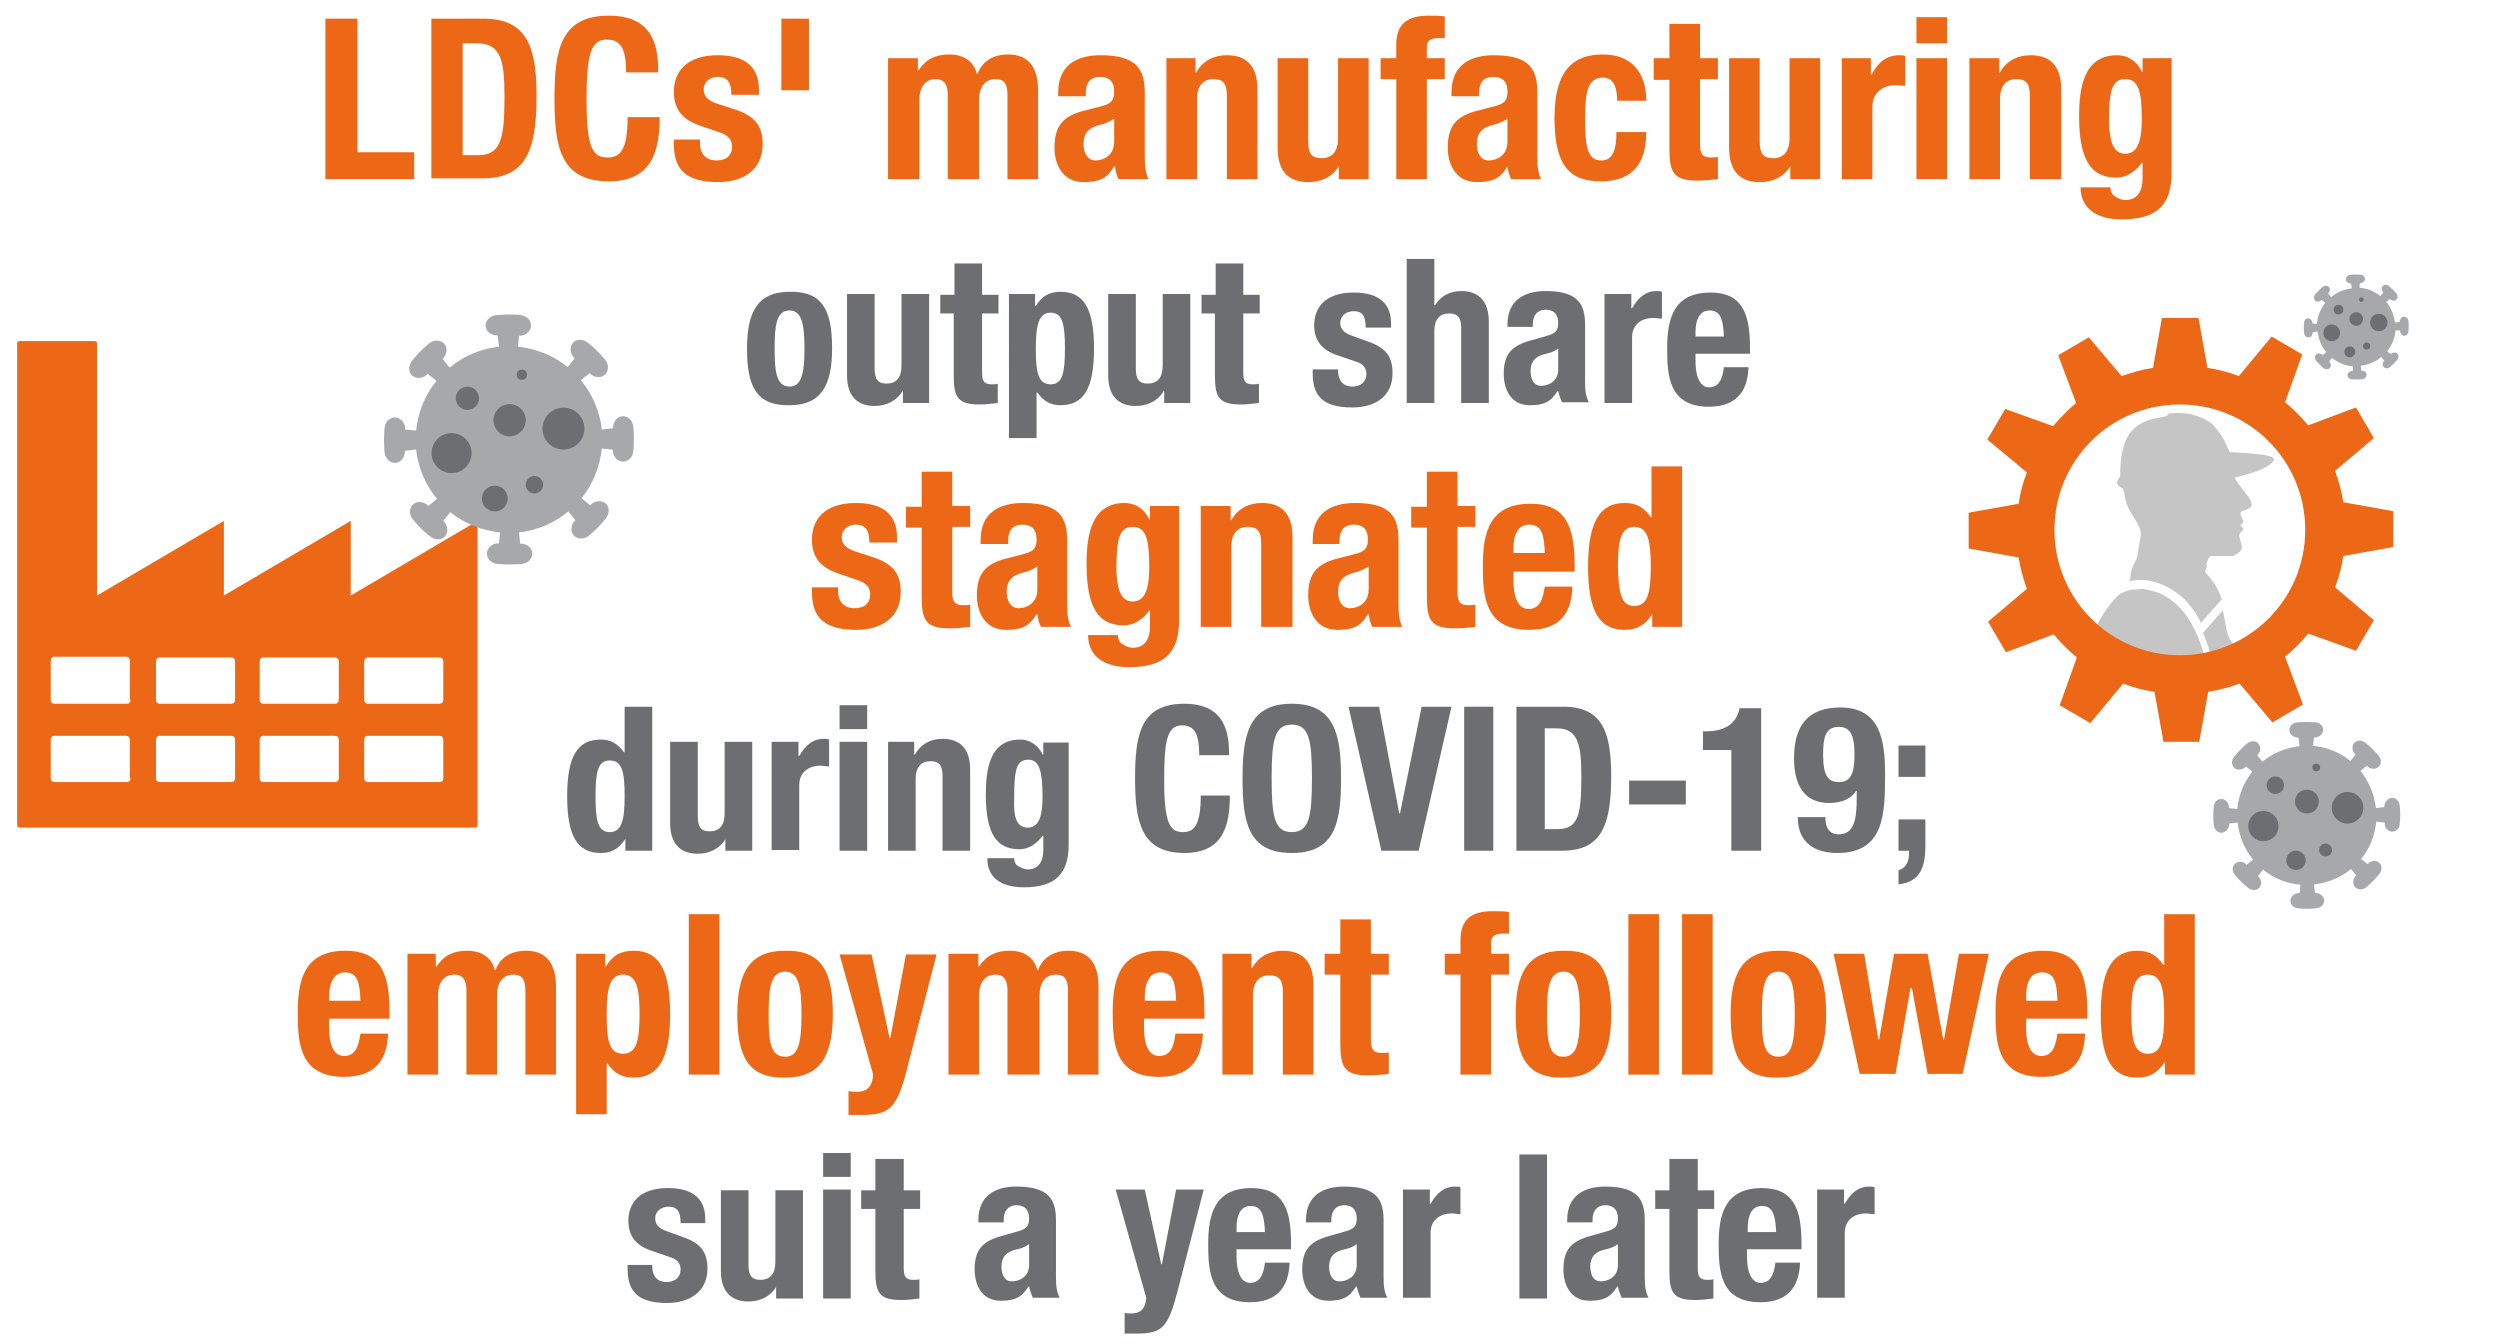 <?xml version="1.0" encoding="UTF-8"?> <svg xmlns="http://www.w3.org/2000/svg" xmlns:xlink="http://www.w3.org/1999/xlink" version="1.1" id="Layer_1" x="0px" y="0px" viewBox="0 0 335 180" style="enable-background:new 0 0 335 180;" xml:space="preserve"> <style type="text/css"> .st0{fill:none;} .st1{fill:#EC6817;} .st2{fill:#6D6E71;} .st3{fill:#C5C5C6;} .st4{fill-rule:evenodd;clip-rule:evenodd;fill:#A7A8AA;} </style> <g> <rect x="-0.7" y="2.5" class="st0" width="335.9" height="176.7"></rect> <path class="st1" d="M43.6,24V2.5h4.3v17.9h7.6V24H43.6z"></path> <path class="st1" d="M57.7,2.5h7.1c6,0,7.1,4.1,7.1,10.4c0,7.6-1.6,11-7.3,11h-6.8V2.5z M62,20.8H64c3,0,3.6-1.9,3.6-7.7 c0-4.9-0.4-7.3-3.7-7.3H62V20.8z"></path> <path class="st1" d="M83.9,9.8c0-3.1-0.6-4.5-2.6-4.5c-2.2,0-2.7,2.2-2.7,8.2c0,6.5,0.9,7.6,2.8,7.6c1.6,0,2.7-0.8,2.7-5.4h4.3 c0,4.6-1.1,8.6-6.8,8.6c-6.5,0-7.3-4.6-7.3-11.1s0.8-11.1,7.3-11.1c6.2,0,6.6,4.5,6.6,7.6H83.9z"></path> <path class="st1" d="M93.8,18.7v0.5c0,1.4,0.8,2.3,2.2,2.3c1.3,0,2.1-0.6,2.1-1.9c0-1-0.7-1.5-1.5-1.8l-2.9-1 c-2.3-0.8-3.4-2.2-3.4-4.5c0-2.7,1.7-4.9,5.9-4.9c3.8,0,5.5,1.7,5.5,4.6v0.7h-3.7c0-1.6-0.5-2.4-1.8-2.4c-1,0-1.9,0.6-1.9,1.7 c0,0.8,0.4,1.4,1.8,1.9l2.5,0.8c2.6,0.9,3.6,2.2,3.6,4.6c0,3.4-2.5,5.1-6,5.1c-4.6,0-5.9-2-5.9-5.1v-0.6H93.8z"></path> <path class="st1" d="M104.7,2.5h3.7v9.6h-3.7V2.5z"></path> <path class="st1" d="M119,7.8h4v1.6h0.1c1-1.5,2.3-2.1,4.1-2.1c1.9,0,3.3,0.9,3.7,2.6h0.1c0.6-1.7,2.1-2.6,4.1-2.6 c2.7,0,4,1.7,4,4.8V24h-4.1V12.7c0-1.4-0.4-2.1-1.6-2.1c-1.3,0-2.2,0.9-2.2,2.8V24H127V12.7c0-1.4-0.5-2.1-1.6-2.1 c-1.3,0-2.2,0.9-2.2,2.8V24H119V7.8z"></path> <path class="st1" d="M141.8,12.8v-0.4c0-3.7,2.5-5,5.7-5c4.9,0,5.9,2,5.9,5v8.5c0,1.5,0.1,2.2,0.5,3.1h-4c-0.3-0.5-0.4-1.1-0.5-1.7 h-0.1c-1,1.7-2.1,2.1-4.1,2.1c-2.9,0-3.9-2.5-3.9-4.6c0-3,1.2-4.3,4.1-5l2.3-0.6c1.2-0.3,1.6-0.8,1.6-1.9c0-1.2-0.5-2-1.9-2 c-1.3,0-1.9,0.8-1.9,2.1v0.5H141.8z M149.3,15.9c-0.6,0.4-1.3,0.7-1.8,0.8c-1.7,0.4-2.3,1.2-2.3,2.6c0,1.2,0.5,2.2,1.6,2.2 s2.5-0.7,2.5-2.5V15.9z"></path> <path class="st1" d="M156.2,7.8h4v1.9h0.1c0.9-1.6,2.4-2.3,4.1-2.3c2.6,0,4.1,1.4,4.1,4.6v12h-4.1V12.8c0-1.6-0.5-2.2-1.8-2.2 c-1.4,0-2.2,0.9-2.2,2.7V24h-4.1V7.8z"></path> <path class="st1" d="M179.5,22.1L179.5,22.1c-0.9,1.6-2.4,2.3-4.2,2.3c-2.6,0-4.1-1.4-4.1-4.6v-12h4.1V19c0,1.6,0.5,2.2,1.8,2.2 c1.4,0,2.2-0.9,2.2-2.7V7.8h4.1V24h-4V22.1z"></path> <path class="st1" d="M187.1,10.6H185V7.8h2.1V6c0-2.9,1.6-3.9,4.3-3.9c0.8,0,1.5,0,2.2,0.1v2.9c-0.3,0-0.5,0-0.8,0 c-1.2,0-1.6,0.4-1.6,1.3v1.4h2.4v2.8h-2.4V24h-4.1V10.6z"></path> <path class="st1" d="M194.5,12.8v-0.4c0-3.7,2.5-5,5.7-5c4.9,0,5.8,2,5.8,5v8.5c0,1.5,0.1,2.2,0.5,3.1h-4c-0.3-0.5-0.4-1.1-0.5-1.7 H202c-1,1.7-2.1,2.1-4.1,2.1c-2.9,0-3.9-2.5-3.9-4.6c0-3,1.2-4.3,4.1-5l2.3-0.6c1.2-0.3,1.6-0.8,1.6-1.9c0-1.2-0.5-2-1.9-2 c-1.3,0-1.9,0.8-1.9,2.1v0.5H194.5z M202,15.9c-0.6,0.4-1.3,0.7-1.8,0.8c-1.7,0.4-2.3,1.2-2.3,2.6c0,1.2,0.5,2.2,1.6,2.2 c1.1,0,2.5-0.7,2.5-2.5V15.9z"></path> <path class="st1" d="M216.7,13.6c0-1.6-0.3-3.2-1.9-3.2c-2,0-2.4,1.8-2.4,5.5c0,4,0.4,5.6,2.2,5.6c1.4,0,2-1.2,2-3.8h4 c0,4.2-1.8,6.6-6.1,6.6c-4.1,0-6.2-2-6.2-8.5c0-6.6,2.7-8.5,6.5-8.5c3.8,0,5.8,2.4,5.8,6.2H216.7z"></path> <path class="st1" d="M223.7,3.2h4.1v4.6h2.4v2.8h-2.4v8.7c0,1.3,0.3,1.8,1.5,1.8c0.3,0,0.7,0,0.9-0.1V24c-0.9,0.1-1.7,0.2-2.7,0.2 c-3.2,0-3.8-1-3.8-4.3v-9.2h-2.1V7.8h2.1V3.2z"></path> <path class="st1" d="M240,22.1L240,22.1c-0.9,1.6-2.4,2.3-4.2,2.3c-2.6,0-4.1-1.4-4.1-4.6v-12h4.1V19c0,1.6,0.5,2.2,1.8,2.2 c1.4,0,2.2-0.9,2.2-2.7V7.8h4.1V24h-4V22.1z"></path> <path class="st1" d="M246.7,7.8h4V10h0.1c0.8-1.6,2-2.6,3.7-2.6c0.2,0,0.5,0,0.8,0.1v4c-0.4,0-0.9-0.1-1.3-0.1 c-1.4,0-3.1,0.8-3.1,2.9V24h-4.1V7.8z"></path> <path class="st1" d="M256.8,2.3h4.1v3.5h-4.1V2.3z M256.8,7.8h4.1V24h-4.1V7.8z"></path> <path class="st1" d="M263.9,7.8h4v1.9h0.1c0.9-1.6,2.4-2.3,4.1-2.3c2.6,0,4.1,1.4,4.1,4.6v12H272V12.8c0-1.6-0.5-2.2-1.8-2.2 c-1.4,0-2.2,0.9-2.2,2.7V24h-4.1V7.8z"></path> <path class="st1" d="M291,7.8v15.3c0,4.3-1.9,6.3-6.7,6.3c-3.5,0-5.5-1.6-5.5-4.3h4c0,0.5,0.2,1,0.6,1.2c0.4,0.3,0.9,0.5,1.4,0.5 c1.7,0,2.3-1.3,2.3-2.9v-2.1h-0.1c-0.8,1.2-2.1,2-3.4,2c-3.3,0-5-2.2-5-8.2c0-3.8,0.6-8.2,5.1-8.2c1.1,0,2.5,0.5,3.3,2.2h0.1V7.8 H291z M284.8,20.6c1.7,0,2.2-1.9,2.2-4.6c0-3.9-0.5-5.4-2.2-5.4c-1.8,0-2.2,1.5-2.2,5.8C282.7,18.6,283,20.6,284.8,20.6z"></path> <path class="st2" d="M105.8,39.1c4.5-0.1,5.7,2.6,5.7,7.6c0,5-1.5,7.6-5.7,7.6c-4.5,0.1-5.7-2.6-5.7-7.6 C100.1,41.7,101.6,39.1,105.8,39.1z M105.8,51.8c1.5,0,2-1.5,2-5.1c0-3.6-0.5-5.1-2-5.1c-1.8,0-2,2.1-2,5.1S104,51.8,105.8,51.8z"></path> <path class="st2" d="M121,52.3L121,52.3c-0.8,1.4-2.2,2.1-3.8,2.1c-2.3,0-3.7-1.3-3.7-4.1V39.4h3.7v10c0,1.5,0.5,2,1.6,2 c1.3,0,2-0.8,2-2.4v-9.6h3.7V54H121V52.3z"></path> <path class="st2" d="M127.9,35.3h3.7v4.2h2.2V42h-2.2v7.9c0,1.1,0.2,1.6,1.3,1.6c0.3,0,0.6,0,0.8-0.1V54c-0.8,0.1-1.6,0.2-2.4,0.2 c-2.9,0-3.5-0.9-3.5-3.8V42H126v-2.5h1.9V35.3z"></path> <path class="st2" d="M135.1,39.4h3.6V41h0.1c0.8-1.3,1.8-1.9,3.3-1.9c3.1,0,4.5,2.2,4.5,7.6c0,5.4-1.4,7.6-4.5,7.6 c-1.4,0-2.3-0.6-3.1-1.7h-0.1v6.1h-3.7V39.4z M140.8,51.5c1.6,0,1.9-1.6,1.9-4.8s-0.3-4.8-1.9-4.8c-1.6,0-2,1.6-2,4.8 S139.1,51.5,140.8,51.5z"></path> <path class="st2" d="M156,52.3L156,52.3c-0.8,1.4-2.2,2.1-3.8,2.1c-2.3,0-3.7-1.3-3.7-4.1V39.4h3.7v10c0,1.5,0.5,2,1.6,2 c1.3,0,2-0.8,2-2.4v-9.6h3.7V54H156V52.3z"></path> <path class="st2" d="M162.9,35.3h3.7v4.2h2.2V42h-2.2v7.9c0,1.1,0.2,1.6,1.3,1.6c0.3,0,0.6,0,0.8-0.1V54c-0.8,0.1-1.6,0.2-2.4,0.2 c-2.9,0-3.5-0.9-3.5-3.8V42H161v-2.5h1.9V35.3z"></path> <path class="st2" d="M179.3,49.2v0.5c0,1.3,0.7,2.1,1.9,2.1c1.1,0,1.9-0.6,1.9-1.7c0-0.9-0.6-1.4-1.3-1.6l-2.6-0.9 c-2.1-0.7-3.1-2-3.1-4c0-2.4,1.5-4.4,5.3-4.4c3.4,0,5,1.5,5,4.1v0.6H183c0-1.5-0.4-2.2-1.6-2.2c-0.9,0-1.8,0.5-1.8,1.6 c0,0.7,0.4,1.3,1.6,1.7l2.2,0.8c2.3,0.8,3.2,2,3.2,4.2c0,3.1-2.3,4.6-5.4,4.6c-4.2,0-5.3-1.8-5.3-4.6v-0.5H179.3z"></path> <path class="st2" d="M188.5,34.7h3.7v6.2h0.1c0.7-1.2,2-1.9,3.5-1.9c2.3,0,3.7,1.3,3.7,4.1V54h-3.7V44c0-1.5-0.5-2-1.6-2 c-1.3,0-2,0.8-2,2.4V54h-3.7V34.7z"></path> <path class="st2" d="M202,43.9v-0.4c0-3.3,2.3-4.5,5.1-4.5c4.4,0,5.3,1.8,5.3,4.5v7.6c0,1.3,0.1,2,0.5,2.8h-3.6 c-0.2-0.5-0.4-1-0.5-1.5h-0.1c-0.9,1.5-1.9,1.9-3.7,1.9c-2.6,0-3.5-2.2-3.5-4.2c0-2.7,1.1-3.8,3.7-4.5l2.1-0.6 c1.1-0.3,1.5-0.7,1.5-1.7c0-1.1-0.5-1.8-1.7-1.8c-1.1,0-1.7,0.8-1.7,1.9v0.4H202z M208.8,46.7c-0.5,0.4-1.1,0.6-1.6,0.7 c-1.5,0.3-2.1,1.1-2.1,2.3c0,1.1,0.4,2,1.4,2s2.3-0.6,2.3-2.2V46.7z"></path> <path class="st2" d="M215,39.4h3.6v1.9h0.1c0.8-1.4,1.8-2.3,3.3-2.3c0.2,0,0.5,0,0.7,0.1v3.6c-0.4,0-0.8-0.1-1.2-0.1 c-1.3,0-2.8,0.7-2.8,2.6V54H215V39.4z"></path> <path class="st2" d="M227.2,47.3v1.2c0,1.7,0.5,3.4,1.8,3.4c1.2,0,1.8-0.9,2-2.7h3.3c-0.1,3.4-1.8,5.3-5.3,5.3 c-5.4,0-5.6-4.2-5.6-7.8c0-3.9,0.8-7.5,5.8-7.5c4.3,0,5.3,2.9,5.3,7.4v0.8H227.2z M231,45.1c-0.1-2.2-0.4-3.5-1.9-3.5 c-1.5,0-1.9,1.5-1.9,2.9v0.6H231z"></path> <path class="st1" d="M112.3,78.7v0.5c0,1.4,0.8,2.3,2.2,2.3c1.3,0,2.1-0.6,2.1-1.9c0-1-0.7-1.5-1.5-1.8l-2.9-1 c-2.3-0.8-3.4-2.2-3.4-4.5c0-2.7,1.7-4.9,5.9-4.9c3.8,0,5.5,1.7,5.5,4.6v0.7h-3.7c0-1.6-0.5-2.4-1.8-2.4c-1,0-1.9,0.6-1.9,1.7 c0,0.8,0.4,1.4,1.8,1.9l2.5,0.8c2.6,0.9,3.6,2.2,3.6,4.6c0,3.4-2.5,5.1-6,5.1c-4.6,0-5.9-2-5.9-5.1v-0.6H112.3z"></path> <path class="st1" d="M123.5,63.2h4.1v4.6h2.4v2.8h-2.4v8.7c0,1.3,0.3,1.8,1.5,1.8c0.3,0,0.7,0,0.9-0.1V84c-0.9,0.1-1.7,0.2-2.7,0.2 c-3.2,0-3.8-1-3.8-4.3v-9.2h-2.1v-2.8h2.1V63.2z"></path> <path class="st1" d="M131.4,72.8v-0.4c0-3.7,2.5-5,5.7-5c4.9,0,5.9,2,5.9,5v8.5c0,1.5,0.1,2.2,0.5,3.1h-4c-0.3-0.5-0.4-1.1-0.5-1.7 h-0.1c-1,1.7-2.1,2.1-4.1,2.1c-2.9,0-3.9-2.5-3.9-4.6c0-3,1.2-4.3,4.1-5l2.3-0.6c1.2-0.3,1.6-0.8,1.6-1.9c0-1.2-0.5-2-1.9-2 c-1.3,0-1.9,0.8-1.9,2.1v0.5H131.4z M139,75.9c-0.6,0.4-1.3,0.7-1.8,0.8c-1.7,0.4-2.3,1.2-2.3,2.6c0,1.2,0.5,2.2,1.6,2.2 s2.5-0.7,2.5-2.5V75.9z"></path> <path class="st1" d="M158,67.8v15.3c0,4.3-1.9,6.3-6.7,6.3c-3.5,0-5.5-1.6-5.5-4.3h4c0,0.5,0.2,1,0.6,1.2c0.4,0.3,0.9,0.5,1.4,0.5 c1.7,0,2.3-1.3,2.3-2.9v-2.1H154c-0.8,1.2-2.1,2-3.4,2c-3.3,0-5-2.2-5-8.2c0-3.8,0.6-8.2,5.1-8.2c1.1,0,2.5,0.5,3.3,2.2h0.1v-1.8 H158z M151.8,80.6c1.7,0,2.2-1.9,2.2-4.6c0-3.9-0.5-5.4-2.2-5.4c-1.8,0-2.2,1.5-2.2,5.8C149.7,78.6,150,80.6,151.8,80.6z"></path> <path class="st1" d="M160.9,67.8h4v1.9h0.1c0.9-1.6,2.4-2.3,4.1-2.3c2.6,0,4.1,1.4,4.1,4.6v12H169V72.8c0-1.6-0.5-2.2-1.8-2.2 c-1.4,0-2.2,0.9-2.2,2.7V84h-4.1V67.8z"></path> <path class="st1" d="M175.9,72.8v-0.4c0-3.7,2.5-5,5.7-5c4.9,0,5.8,2,5.8,5v8.5c0,1.5,0.1,2.2,0.5,3.1h-4c-0.3-0.5-0.4-1.1-0.5-1.7 h-0.1c-1,1.7-2.1,2.1-4.1,2.1c-2.9,0-3.9-2.5-3.9-4.6c0-3,1.2-4.3,4.1-5l2.3-0.6c1.2-0.3,1.6-0.8,1.6-1.9c0-1.2-0.5-2-1.9-2 c-1.3,0-1.9,0.8-1.9,2.1v0.5H175.9z M183.4,75.9c-0.6,0.4-1.3,0.7-1.8,0.8c-1.7,0.4-2.3,1.2-2.3,2.6c0,1.2,0.5,2.2,1.6,2.2 c1.1,0,2.5-0.7,2.5-2.5V75.9z"></path> <path class="st1" d="M191.2,63.2h4.1v4.6h2.4v2.8h-2.4v8.7c0,1.3,0.3,1.8,1.5,1.8c0.3,0,0.7,0,0.9-0.1V84c-0.9,0.1-1.7,0.2-2.7,0.2 c-3.2,0-3.8-1-3.8-4.3v-9.2h-2.1v-2.8h2.1V63.2z"></path> <path class="st1" d="M202.8,76.5v1.3c0,1.9,0.5,3.8,2,3.8c1.4,0,1.9-1,2.2-3h3.7c-0.1,3.8-1.9,5.8-5.8,5.8c-6,0-6.2-4.6-6.2-8.6 c0-4.3,0.8-8.3,6.4-8.3c4.8,0,5.9,3.2,5.9,8.2v0.9H202.8z M207,74.1c-0.1-2.5-0.4-3.8-2.1-3.8c-1.7,0-2.1,1.7-2.1,3.2v0.6H207z"></path> <path class="st1" d="M221.4,82.3L221.4,82.3c-1,1.5-2.1,2.1-3.7,2.1c-3.4,0-4.9-2.5-4.9-8.5c0-6,1.6-8.5,4.9-8.5 c1.6,0,2.6,0.6,3.5,1.9h0.1v-6.8h4.1V84h-4V82.3z M219,81.2c1.8,0,2.2-1.8,2.2-5.3c0-3.5-0.4-5.3-2.2-5.3c-1.8,0-2.2,1.8-2.2,5.3 C216.9,79.4,217.2,81.2,219,81.2z"></path> <path class="st2" d="M83.8,112.4L83.8,112.4c-0.9,1.4-1.9,1.9-3.3,1.9c-3.1,0-4.5-2.2-4.5-7.6c0-5.4,1.4-7.6,4.5-7.6 c1.4,0,2.3,0.6,3.1,1.7h0.1v-6.1h3.7V114h-3.6V112.4z M81.7,111.5c1.6,0,2-1.6,2-4.8s-0.3-4.8-2-4.8c-1.6,0-1.9,1.6-1.9,4.8 S80.1,111.5,81.7,111.5z"></path> <path class="st2" d="M97.3,112.3L97.3,112.3c-0.8,1.4-2.2,2.1-3.8,2.1c-2.3,0-3.7-1.3-3.7-4.1V99.4h3.7v10c0,1.5,0.5,2,1.6,2 c1.3,0,2-0.8,2-2.4v-9.6h3.7V114h-3.6V112.3z"></path> <path class="st2" d="M103.4,99.4h3.6v1.9h0.1c0.8-1.4,1.8-2.3,3.3-2.3c0.2,0,0.5,0,0.7,0.1v3.6c-0.4,0-0.8-0.1-1.2-0.1 c-1.3,0-2.8,0.7-2.8,2.6v8.7h-3.7V99.4z"></path> <path class="st2" d="M112.5,94.5h3.7v3.2h-3.7V94.5z M112.5,99.4h3.7V114h-3.7V99.4z"></path> <path class="st2" d="M118.9,99.4h3.6v1.7h0.1c0.8-1.4,2.1-2.1,3.7-2.1c2.3,0,3.7,1.3,3.7,4.1V114h-3.7v-10c0-1.5-0.5-2-1.6-2 c-1.3,0-2,0.8-2,2.4v9.6h-3.7V99.4z"></path> <path class="st2" d="M143.2,99.4v13.8c0,3.8-1.7,5.7-6,5.7c-3.2,0-4.9-1.4-4.9-3.9h3.6c0,0.5,0.2,0.9,0.6,1.1 c0.4,0.2,0.8,0.4,1.2,0.4c1.5,0,2.1-1.1,2.1-2.6V112h-0.1c-0.8,1.1-1.9,1.8-3.1,1.8c-3,0-4.5-2-4.5-7.3c0-3.4,0.5-7.4,4.6-7.4 c1,0,2.3,0.5,3,2h0.1v-1.6H143.2z M137.7,110.9c1.6,0,2-1.7,2-4.2c0-3.5-0.5-4.9-1.9-4.9c-1.6,0-1.9,1.3-1.9,5.2 C135.8,109.2,136.1,110.9,137.7,110.9z"></path> <path class="st2" d="M160.7,101.2c0-2.8-0.6-4-2.3-4c-2,0-2.4,2-2.4,7.4c0,5.8,0.8,6.9,2.5,6.9c1.4,0,2.4-0.7,2.4-4.9h3.9 c0,4.2-1,7.7-6.1,7.7c-5.8,0-6.6-4.2-6.6-10s0.7-10,6.6-10c5.6,0,6,4.1,6,6.9H160.7z"></path> <path class="st2" d="M173.1,94.3c5.8,0,6.6,4.2,6.6,10s-0.7,10-6.6,10s-6.6-4.2-6.6-10S167.3,94.3,173.1,94.3z M173.1,111.5 c2.3,0,2.7-2,2.7-7.2c0-5.2-0.4-7.2-2.7-7.2c-2.3,0-2.7,2-2.7,7.2C170.4,109.5,170.8,111.5,173.1,111.5z"></path> <path class="st2" d="M184.8,94.7l2.7,14.3h0.1l2.9-14.3h4l-4.4,19.3h-5l-4.4-19.3H184.8z"></path> <path class="st2" d="M196.2,114V94.7h3.9V114H196.2z"></path> <path class="st2" d="M203.1,94.7h6.4c5.4,0,6.4,3.7,6.4,9.4c0,6.8-1.5,9.9-6.6,9.9h-6.1V94.7z M207,111.1h1.7 c2.7,0,3.2-1.7,3.2-6.9c0-4.4-0.4-6.6-3.3-6.6H207V111.1z"></path> <path class="st2" d="M225.9,104.6v3.2h-7.6v-3.2H225.9z"></path> <path class="st2" d="M232,114v-13.5h-3.8v-2.5h0.4c2.5,0,4.1-1,4.5-3.1h2.9V114H232z"></path> <path class="st2" d="M244.6,109.5c0,1.4,0.5,2.3,1.8,2.3c2.1,0,2.4-2.1,2.4-4.9V106h-0.1c-0.6,1-1.9,1.6-3.6,1.6 c-3.4,0-4.7-2.5-4.7-6c0-4.4,1.9-6.8,6.2-6.8c5.3,0,6,4.3,6,8.9c0,5.4-0.1,10.6-6.4,10.6c-2.8,0-5.3-1.2-5.3-4.8H244.6z M246.4,104.8c1.5,0,2.1-1,2.1-3.6c0-2.2-0.3-3.8-2.1-3.8c-1.9,0-2.1,1.6-2.1,3.8C244.3,103.8,244.9,104.8,246.4,104.8z"></path> <path class="st2" d="M258,99.9v4.2h-3.6v-4.2H258z M258,109.8v3.5c0,2.9-0.7,4.9-3.6,5.2v-1.9c0.9-0.2,1.4-1.1,1.4-2.1V114h-1.4 v-4.2H258z"></path> <path class="st1" d="M44.1,136.5v1.3c0,1.9,0.5,3.7,2,3.7c1.4,0,1.9-1,2.2-3H52c-0.1,3.8-2,5.8-5.9,5.8c-6,0-6.2-4.6-6.2-8.6 c0-4.3,0.8-8.3,6.4-8.3c4.8,0,5.9,3.2,5.9,8.2v0.9H44.1z M48.3,134.1c-0.1-2.5-0.4-3.8-2.1-3.8c-1.6,0-2.1,1.7-2.1,3.2v0.6H48.3z"></path> <path class="st1" d="M54.4,127.8h4v1.7h0.1c1-1.5,2.3-2.1,4.1-2.1c1.9,0,3.3,0.9,3.7,2.6h0.1c0.6-1.7,2.1-2.6,4.1-2.6 c2.7,0,4,1.7,4,4.8V144h-4.1v-11.3c0-1.4-0.4-2.1-1.6-2.1c-1.3,0-2.2,0.9-2.2,2.8V144h-4.1v-11.3c0-1.4-0.5-2.1-1.6-2.1 c-1.3,0-2.2,0.9-2.2,2.8V144h-4.1V127.8z"></path> <path class="st1" d="M77.1,127.8h4v1.7h0.1c0.9-1.5,2-2.1,3.7-2.1c3.4,0,4.9,2.5,4.9,8.5c0,6-1.6,8.5-4.9,8.5 c-1.6,0-2.6-0.6-3.5-1.9h-0.1v6.8h-4.1V127.8z M83.5,141.2c1.8,0,2.2-1.8,2.2-5.3s-0.4-5.3-2.2-5.3c-1.8,0-2.2,1.8-2.2,5.3 S81.6,141.2,83.5,141.2z"></path> <path class="st1" d="M92.3,122.5h4.1V144h-4.1V122.5z"></path> <path class="st1" d="M105.2,127.4c5-0.1,6.4,2.9,6.4,8.5c0,5.5-1.6,8.5-6.4,8.5c-5,0.1-6.4-2.9-6.4-8.5 C98.8,130.4,100.4,127.4,105.2,127.4z M105.2,141.6c1.7,0,2.2-1.6,2.2-5.7c0-4-0.5-5.7-2.2-5.7c-2,0-2.2,2.4-2.2,5.7 S103.1,141.6,105.2,141.6z"></path> <path class="st1" d="M113.7,146.2c0.4,0.1,0.7,0.1,1.1,0.1c1.5,0,2.1-0.8,2.2-2.3l-4.5-16.1h4.3l2.4,11.2h0.1l2.1-11.2h4.1 l-3.9,15.1c-1.4,5.6-2.4,6.4-6.2,6.4h-1.7V146.2z"></path> <path class="st1" d="M127.1,127.8h4v1.7h0.1c1-1.5,2.3-2.1,4.1-2.1c1.9,0,3.3,0.9,3.7,2.6h0.1c0.6-1.7,2.1-2.6,4.1-2.6 c2.7,0,4,1.7,4,4.8V144h-4.1v-11.3c0-1.4-0.4-2.1-1.6-2.1c-1.3,0-2.2,0.9-2.2,2.8V144H135v-11.3c0-1.4-0.5-2.1-1.6-2.1 c-1.3,0-2.2,0.9-2.2,2.8V144h-4.1V127.8z"></path> <path class="st1" d="M153.3,136.5v1.3c0,1.9,0.5,3.7,2,3.7c1.4,0,2-1,2.2-3h3.7c-0.2,3.8-2,5.8-5.9,5.8c-6,0-6.2-4.6-6.2-8.6 c0-4.3,0.8-8.3,6.4-8.3c4.8,0,5.9,3.2,5.9,8.2v0.9H153.3z M157.6,134.1c-0.1-2.5-0.4-3.8-2.1-3.8c-1.6,0-2.1,1.7-2.1,3.2v0.6H157.6 z"></path> <path class="st1" d="M163.7,127.8h4v1.9h0.1c0.9-1.6,2.4-2.3,4.1-2.3c2.6,0,4.1,1.4,4.1,4.6v12h-4.1v-11.1c0-1.6-0.5-2.2-1.8-2.2 c-1.4,0-2.2,0.9-2.2,2.7V144h-4.1V127.8z"></path> <path class="st1" d="M179.6,123.2h4.1v4.6h2.4v2.8h-2.4v8.7c0,1.3,0.3,1.8,1.5,1.8c0.3,0,0.7,0,0.9-0.1v2.9 c-0.9,0.1-1.7,0.2-2.7,0.2c-3.2,0-3.8-1-3.8-4.3v-9.2h-2.1v-2.8h2.1V123.2z"></path> <path class="st1" d="M195.7,130.6h-2.1v-2.8h2.1V126c0-2.9,1.6-3.9,4.3-3.9c0.8,0,1.5,0,2.2,0.1v2.9c-0.3,0-0.5,0-0.8,0 c-1.2,0-1.6,0.4-1.6,1.3v1.4h2.4v2.8h-2.4V144h-4.1V130.6z"></path> <path class="st1" d="M209.5,127.4c5-0.1,6.4,2.9,6.4,8.5c0,5.5-1.6,8.5-6.4,8.5c-5,0.1-6.4-2.9-6.4-8.5 C203.1,130.4,204.7,127.4,209.5,127.4z M209.5,141.6c1.7,0,2.2-1.6,2.2-5.7c0-4-0.5-5.7-2.2-5.7c-2,0-2.2,2.4-2.2,5.7 S207.4,141.6,209.5,141.6z"></path> <path class="st1" d="M218.2,122.5h4.1V144h-4.1V122.5z"></path> <path class="st1" d="M225.4,122.5h4.1V144h-4.1V122.5z"></path> <path class="st1" d="M238.3,127.4c5-0.1,6.4,2.9,6.4,8.5c0,5.5-1.6,8.5-6.4,8.5c-5,0.1-6.4-2.9-6.4-8.5 C231.9,130.4,233.5,127.4,238.3,127.4z M238.3,141.6c1.7,0,2.2-1.6,2.2-5.7c0-4-0.5-5.7-2.2-5.7c-2,0-2.2,2.4-2.2,5.7 S236.2,141.6,238.3,141.6z"></path> <path class="st1" d="M245.7,127.8h4.1l1.9,11.5h0.1l2-11.5h4.5l2.1,11.5h0.1l2-11.5h4l-3.5,16.1h-4.7l-2.1-11.5H256l-2,11.5h-4.8 L245.7,127.8z"></path> <path class="st1" d="M271.5,136.5v1.3c0,1.9,0.5,3.7,2,3.7c1.4,0,1.9-1,2.2-3h3.7c-0.1,3.8-1.9,5.8-5.8,5.8c-6,0-6.2-4.6-6.2-8.6 c0-4.3,0.8-8.3,6.4-8.3c4.8,0,5.9,3.2,5.9,8.2v0.9H271.5z M275.7,134.1c-0.1-2.5-0.4-3.8-2.1-3.8c-1.7,0-2.1,1.7-2.1,3.2v0.6H275.7 z"></path> <path class="st1" d="M290.1,142.3L290.1,142.3c-1,1.5-2.1,2.1-3.7,2.1c-3.4,0-4.9-2.5-4.9-8.5c0-6,1.6-8.5,4.9-8.5 c1.6,0,2.6,0.6,3.5,1.9h0.1v-6.8h4.1V144h-4V142.3z M287.8,141.2c1.8,0,2.2-1.8,2.2-5.3s-0.4-5.3-2.2-5.3c-1.8,0-2.2,1.8-2.2,5.3 S286,141.2,287.8,141.2z"></path> <path class="st2" d="M87.4,169.2v0.5c0,1.3,0.7,2.1,1.9,2.1c1.1,0,1.9-0.6,1.9-1.7c0-0.9-0.6-1.4-1.3-1.6l-2.6-0.9 c-2.1-0.7-3.1-2-3.1-4c0-2.4,1.5-4.4,5.3-4.4c3.4,0,5,1.5,5,4.1v0.6h-3.3c0-1.5-0.4-2.2-1.6-2.2c-0.9,0-1.8,0.5-1.8,1.6 c0,0.7,0.4,1.3,1.6,1.7l2.2,0.8c2.3,0.8,3.2,2,3.2,4.2c0,3-2.3,4.6-5.4,4.6c-4.2,0-5.3-1.8-5.3-4.6v-0.5H87.4z"></path> <path class="st2" d="M104.1,172.3L104.1,172.3c-0.8,1.4-2.2,2.1-3.8,2.1c-2.3,0-3.7-1.3-3.7-4.1v-10.8h3.7v10c0,1.5,0.5,2,1.6,2 c1.3,0,2-0.8,2-2.4v-9.6h3.7V174h-3.6V172.3z"></path> <path class="st2" d="M110.3,154.5h3.7v3.2h-3.7V154.5z M110.3,159.4h3.7V174h-3.7V159.4z"></path> <path class="st2" d="M117.4,155.3h3.7v4.2h2.2v2.5h-2.2v7.9c0,1.1,0.2,1.6,1.3,1.6c0.3,0,0.6,0,0.8-0.1v2.6 c-0.8,0.1-1.6,0.2-2.4,0.2c-2.9,0-3.5-0.9-3.5-3.8V162h-1.9v-2.5h1.9V155.3z"></path> <path class="st2" d="M131.1,163.9v-0.4c0-3.3,2.3-4.5,5.1-4.5c4.4,0,5.3,1.8,5.3,4.5v7.6c0,1.3,0.1,2,0.5,2.8h-3.6 c-0.2-0.5-0.4-1-0.5-1.5h-0.1c-0.9,1.5-1.9,1.9-3.7,1.9c-2.6,0-3.5-2.2-3.5-4.2c0-2.7,1.1-3.8,3.7-4.5l2.1-0.6 c1.1-0.3,1.5-0.7,1.5-1.7c0-1.1-0.5-1.8-1.7-1.8c-1.1,0-1.7,0.8-1.7,1.9v0.4H131.1z M137.9,166.7c-0.5,0.4-1.1,0.6-1.6,0.7 c-1.5,0.3-2.1,1.1-2.1,2.3c0,1.1,0.4,2,1.4,2c1,0,2.3-0.6,2.3-2.2V166.7z"></path> <path class="st2" d="M150.6,175.9c0.3,0.1,0.6,0.1,1,0.1c1.4,0,1.9-0.8,2-2.1l-4.1-14.5h3.9l2.2,10h0.1l1.9-10h3.7l-3.5,13.6 c-1.3,5-2.1,5.7-5.6,5.7h-1.5V175.9z"></path> <path class="st2" d="M165.7,167.3v1.2c0,1.7,0.5,3.4,1.8,3.4c1.2,0,1.8-0.9,2-2.7h3.3c-0.1,3.4-1.8,5.3-5.3,5.3 c-5.4,0-5.6-4.2-5.6-7.8c0-3.9,0.8-7.5,5.8-7.5c4.3,0,5.3,2.9,5.3,7.4v0.8H165.7z M169.5,165.1c-0.1-2.2-0.4-3.5-1.9-3.5 c-1.5,0-1.9,1.5-1.9,2.9v0.6H169.5z"></path> <path class="st2" d="M175,163.9v-0.4c0-3.3,2.3-4.5,5.1-4.5c4.4,0,5.3,1.8,5.3,4.5v7.6c0,1.3,0.1,2,0.5,2.8h-3.6 c-0.2-0.5-0.4-1-0.5-1.5h-0.1c-0.9,1.5-1.9,1.9-3.7,1.9c-2.6,0-3.5-2.2-3.5-4.2c0-2.7,1.1-3.8,3.7-4.5l2.1-0.6 c1.1-0.3,1.5-0.7,1.5-1.7c0-1.1-0.5-1.8-1.7-1.8c-1.1,0-1.7,0.8-1.7,1.9v0.4H175z M181.8,166.7c-0.5,0.4-1.1,0.6-1.6,0.7 c-1.5,0.3-2.1,1.1-2.1,2.3c0,1.1,0.4,2,1.4,2s2.3-0.6,2.3-2.2V166.7z"></path> <path class="st2" d="M188,159.4h3.6v1.9h0.1c0.8-1.4,1.8-2.3,3.3-2.3c0.2,0,0.5,0,0.7,0.1v3.6c-0.4,0-0.8-0.1-1.2-0.1 c-1.3,0-2.8,0.7-2.8,2.6v8.7H188V159.4z"></path> <path class="st2" d="M203.6,154.7h3.7V174h-3.7V154.7z"></path> <path class="st2" d="M210,163.9v-0.4c0-3.3,2.3-4.5,5.1-4.5c4.4,0,5.3,1.8,5.3,4.5v7.6c0,1.3,0.1,2,0.5,2.8h-3.6 c-0.2-0.5-0.4-1-0.5-1.5h-0.1c-0.9,1.5-1.9,1.9-3.7,1.9c-2.6,0-3.5-2.2-3.5-4.2c0-2.7,1.1-3.8,3.7-4.5l2.1-0.6 c1.1-0.3,1.5-0.7,1.5-1.7c0-1.1-0.5-1.8-1.7-1.8c-1.1,0-1.7,0.8-1.7,1.9v0.4H210z M216.8,166.7c-0.5,0.4-1.1,0.6-1.6,0.7 c-1.5,0.3-2.1,1.1-2.1,2.3c0,1.1,0.4,2,1.4,2s2.3-0.6,2.3-2.2V166.7z"></path> <path class="st2" d="M223.8,155.3h3.7v4.2h2.2v2.5h-2.2v7.9c0,1.1,0.2,1.6,1.3,1.6c0.3,0,0.6,0,0.8-0.1v2.6 c-0.8,0.1-1.6,0.2-2.4,0.2c-2.9,0-3.5-0.9-3.5-3.8V162h-1.9v-2.5h1.9V155.3z"></path> <path class="st2" d="M234.1,167.3v1.2c0,1.7,0.5,3.4,1.8,3.4c1.2,0,1.8-0.9,2-2.7h3.3c-0.1,3.4-1.8,5.3-5.3,5.3 c-5.4,0-5.6-4.2-5.6-7.8c0-3.9,0.8-7.5,5.8-7.5c4.3,0,5.3,2.9,5.3,7.4v0.8H234.1z M238,165.1c-0.1-2.2-0.4-3.5-1.9-3.5 c-1.5,0-1.9,1.5-1.9,2.9v0.6H238z"></path> <path class="st2" d="M243.5,159.4h3.6v1.9h0.1c0.8-1.4,1.8-2.3,3.3-2.3c0.2,0,0.5,0,0.7,0.1v3.6c-0.4,0-0.8-0.1-1.2-0.1 c-1.3,0-2.8,0.7-2.8,2.6v8.7h-3.7V159.4z"></path> </g> <g> <g> <g> <g> <path class="st1" d="M47,79.8v-10l-17,10v-10l-17,10l0,0V46c0-0.2-0.2-0.3-0.3-0.3l0,0H2.6c-0.2,0-0.3,0.2-0.3,0.3l0,0v64.6 c0,0.2,0.2,0.3,0.3,0.3h61.1c0.2,0,0.3-0.2,0.3-0.3V69.8L47,79.8z M17.5,104.3c0,0.3-0.2,0.5-0.5,0.5H7.3 c-0.3,0-0.5-0.2-0.5-0.5l0,0v-5.2c0-0.3,0.2-0.5,0.5-0.5l0,0h9.6c0.3,0,0.5,0.2,0.5,0.5l0,0V104.3z M17.5,93.8 c0,0.3-0.2,0.5-0.5,0.5l0,0H7.3c-0.3,0-0.5-0.2-0.5-0.5l0,0v-5.2C6.8,88.2,7,88,7.3,88l0,0h9.6c0.3,0,0.5,0.2,0.5,0.5l0,0V93.8z M31.5,104.3c0,0.3-0.2,0.5-0.5,0.5h-9.6c-0.3,0-0.5-0.2-0.5-0.5l0,0v-5.2c0-0.3,0.2-0.5,0.5-0.5l0,0h9.6c0.3,0,0.5,0.2,0.5,0.5 l0,0V104.3z M31.5,93.8c0,0.3-0.2,0.5-0.5,0.5l0,0h-9.6c-0.3,0-0.5-0.2-0.5-0.5l0,0v-5.2c0-0.3,0.2-0.5,0.5-0.5l0,0h9.6 c0.3,0,0.5,0.2,0.5,0.5l0,0V93.8z M45.4,104.3c0,0.3-0.2,0.5-0.5,0.5l0,0h-9.6c-0.3,0-0.5-0.2-0.5-0.5v-5.2 c0-0.3,0.2-0.5,0.5-0.5l0,0h9.6c0.3,0,0.5,0.2,0.5,0.5l0,0V104.3z M45.4,93.8c0,0.3-0.2,0.5-0.5,0.5l0,0h-9.6 c-0.3,0-0.5-0.2-0.5-0.5l0,0v-5.2c0-0.3,0.2-0.5,0.5-0.5l0,0h9.6c0.3,0,0.5,0.2,0.5,0.5l0,0V93.8z M59.4,104.3 c0,0.3-0.2,0.5-0.5,0.5l0,0h-9.6c-0.3,0-0.5-0.2-0.5-0.5v-5.2c0-0.3,0.2-0.5,0.5-0.5l0,0h9.6c0.3,0,0.5,0.2,0.5,0.5l0,0V104.3z M59.4,93.8c0,0.3-0.2,0.5-0.5,0.5l0,0h-9.6c-0.3,0-0.5-0.2-0.5-0.5l0,0v-5.2c0-0.3,0.2-0.5,0.5-0.5l0,0h9.6 c0.3,0,0.5,0.2,0.5,0.5l0,0V93.8z"></path> </g> </g> </g> </g> <g id="layer1_00000013172109367163688150000010399906256672645527_"> <g> <path class="st3" d="M290.1,55.8c-0.9,0.2-1.4,0.3-1.9,0.4c-1.2,0.4-2,0.9-2.6,1.6c-0.3,0.3-0.4,0.6-0.6,0.9 c-0.3,0.5-0.4,1.1-0.6,1.8c-0.2,0.8-0.2,1.3-0.3,2.5l0,0.8l-0.1,0.2c-0.2,0.2-0.2,0.4-0.3,0.5c-0.1,0.2,0,0.3,0.1,0.5 c0.1,0.1,0.3,0.3,0.5,0.4l0.2,0.1l0.1,0.4c0.1,0.5,0.2,0.9,0.3,1.4c0.2,0.6,0.4,1,0.7,1.5c0.8,1.2,1,1.7,1.2,2.2 c0.1,0.3,0.1,0.8-0.1,1.7c-0.1,0.5-0.3,1.8-0.3,1.9c0,0.1-0.3,0.7-0.5,1.1c-0.2,0.4-0.4,0.9-0.4,1.4c0,0.4-0.1,0.6-0.2,0.8 c0,0,0,0,0.1,0c0.2-0.1,1.1-0.2,1.3-0.2c1.8,0,3.6,0.7,5.2,1.9c1.2,0.9,2.1,2.1,2.9,3.6c0.1,0.1,0.1,0.3,0.1,0.3 c0,0,0.6-0.7,1.4-1.6c1.2-1.3,1.4-1.6,1.4-1.6c0,0,0-0.1-0.1-0.3c-0.4-1.2-1-2.1-1.8-3c-0.2-0.2-0.3-0.3-0.3-0.5 c0-0.1,0.1-0.3,0.2-0.6c0-0.1,0.1-0.2,0.1-0.2c0,0,0,0-0.1,0c-0.1,0-0.1,0,0-0.3c0.1-0.3,0.3-0.7,0.4-0.8l0.1-0.1l0.4,0 c0.2,0,0.8,0,1.4,0c0.6,0,1.1,0,1.1,0c0.1,0,0.2,0,0.3-0.1c0.5-0.2,1-0.6,1-1c0-0.2,0-0.4-0.2-1c-0.1-0.5-0.2-0.6-0.1-0.8 c0-0.1,0.1-0.2,0.3-0.4c0.3-0.3,0.3-0.3,0-0.6c-0.1-0.1-0.2-0.2-0.2-0.2c0,0,0.1-0.1,0.1-0.1c0.1-0.1,0.2-0.2,0.2-0.2 c0.1-0.1,0.1-0.1,0.1-0.2c0-0.1,0-0.2-0.1-0.3c-0.1-0.2-0.1-0.2-0.2-0.5c-0.1-0.3-0.1-0.4,0-0.5c0.1-0.1,0.1-0.1,0.4-0.2 c0.2,0,0.3-0.1,0.5-0.2c0.3-0.1,0.4-0.3,0.5-0.4c0-0.1,0.1-0.1,0-0.3c0-0.1,0-0.2-0.1-0.4c-0.1-0.3-0.5-0.8-1-1.4 c-0.7-0.9-0.8-1.1-1-1.4c-0.1-0.2-0.2-0.3-0.2-0.3c0,0,0.1,0,0.1,0c0.8-0.2,2.2-0.6,3-0.9c1.5-0.6,2.3-1.2,2.2-1.6 c0-0.1-0.2-0.2-0.4-0.3c-0.7-0.3-2-0.4-4.9-0.6c-0.3,0-0.6,0-0.6,0c0,0-0.1-0.2-0.2-0.4c-0.3-0.8-0.8-1.7-1.2-2.2 c-0.6-0.9-1-1.3-1.7-1.7c-0.8-0.4-1.4-0.6-2.1-0.8c-1.1-0.2-2-0.2-3-0.1C290.4,55.8,290.1,55.8,290.1,55.8z"></path> </g> <g> <path class="st3" d="M285.7,79c-0.5,0.1-1.4,0.4-1.8,0.7c-0.1,0.1-0.5,0.5-0.9,1c-1,1.2-2,2.9-2.3,3.6c-0.1,0.4-0.2,0.3,0.3,0.6 c1.3,0.9,2.5,1.6,3.9,2.1c1.1,0.4,2.3,0.8,3.5,1c1.8,0.3,4,0.3,5.7,0.1c0.6-0.1,1.2-0.2,1.3-0.2c0,0-0.2-0.6-0.4-1.3 c-1.1-3.1-2.3-4.9-4.2-6.3c-0.7-0.5-1.3-0.8-2-1c-0.7-0.2-1.3-0.4-2-0.4C286.5,79,285.9,79,285.7,79z"></path> </g> <g> <path class="st3" d="M296.6,83.2c-0.7,0.8-1.3,1.5-1.3,1.5l-0.1,0.1l0.2,0.5c0.3,0.7,0.4,1.1,0.7,2c0.1,0.2,0.1,0.4,0.1,0.4 c0,0,0.7-0.2,1.3-0.4c0.5-0.2,0.9-0.3,1.3-0.5c0.3-0.1,0.5-0.2,0.6-0.2c0.1,0,0.1,0,0.1-0.1c0,0,0-0.1-0.1-0.1 c-0.1-0.1-0.4-0.4-0.5-0.6c-0.2-0.3-0.4-0.7-0.5-1.3c-0.1-0.3-0.1-0.5-0.3-1.5c-0.1-0.5-0.2-1.2-0.3-1.2 C297.9,81.8,297.3,82.4,296.6,83.2z"></path> </g> </g> <g> <path class="st1" d="M289.7,42.6l-1.2,6.7l0,0c-1.4,0.2-2.8,0.6-4.2,1.1v0l-4.4-5.2l-4.1,2.4l2.4,6.4l0,0c-1.1,0.9-2.1,2-3.1,3.1 l0,0l-6.4-2.3l-2.4,4.1l5.3,4.4c-0.5,1.3-0.9,2.7-1.1,4.2l0,0l-6.7,1.2l0,4.8l6.7,1.2l0,0c0.2,1.4,0.6,2.8,1.1,4.2l-5.2,4.4 l2.4,4.1l6.4-2.4l0,0c0.9,1.1,1.9,2.1,3.1,3.1l0,0l-2.3,6.4l4.1,2.4l4.4-5.3l0,0c1.3,0.5,2.7,0.9,4.2,1.1l0,0l1.2,6.7l4.8,0 l1.2-6.7l0,0c1.4-0.2,2.8-0.6,4.2-1.1l4.4,5.2l4.1-2.4l-2.4-6.4c1.1-0.9,2.1-1.9,3.1-3.1l6.4,2.3l2.4-4.1l-5.2-4.4 c0.5-1.3,0.9-2.7,1.1-4.2l6.7-1.2l0-4.8l-6.7-1.2c-0.2-1.4-0.6-2.8-1.1-4.2l5.2-4.4l-2.4-4.1l-6.4,2.4c-0.9-1.1-1.9-2.1-3.1-3.1 l2.3-6.4l-4.1-2.4l-4.4,5.3c-1.3-0.5-2.7-0.9-4.2-1.1l0,0l-1.2-6.7L289.7,42.6L289.7,42.6z M292.1,54.2c9.3,0,16.8,7.5,16.8,16.8 c0,9.3-7.5,16.8-16.8,16.8c-9.3,0-16.8-7.5-16.8-16.8C275.3,61.7,282.8,54.2,292.1,54.2z"></path> </g> <g id="g846" transform="matrix(0.432,0,0,0.432,-56.258,431.76)"> <g id="g834"> <g> <path id="path901_00000122702759366774384720000014121571658735856553_" class="st4" d="M287.9-901.9c-1.2,0-2.5,0.1-3.7,0.2 c-2.2,0.2-3.6,2-3.3,3.7c0.3,1.7,2.1,2.7,3.7,2.6l0.4,3.5c-5.6,0.6-11,2.9-15.3,6.5l-2.2-2.7c1.2-1.1,1.7-3.1,0.7-4.5 c-1-1.4-3.2-1.7-4.9-0.3c-1.9,1.6-3.7,3.3-5.2,5.3c-1.4,1.7-1.2,4,0.3,4.9c1.4,0.9,3.4,0.5,4.5-0.8l2.7,2.2 c-3.6,4.4-5.7,9.8-6.3,15.4l-3.4-0.3c0.1-1.7-1-3.4-2.7-3.7c-1.7-0.3-3.5,1-3.7,3.3c-0.2,2.5-0.2,5,0,7.4c0.2,2.2,2,3.6,3.7,3.3 c1.7-0.3,2.7-2.1,2.6-3.7l3.5-0.4c0.6,5.6,2.9,11,6.5,15.3l-2.7,2.2c-1.1-1.2-3.1-1.7-4.5-0.7c-1.4,1-1.7,3.2-0.3,4.9 c1.6,1.9,3.3,3.7,5.3,5.2c1.7,1.4,4,1.2,4.9-0.3c0.9-1.4,0.5-3.4-0.8-4.5l2.2-2.7c4.4,3.6,9.8,5.7,15.4,6.3l-0.3,3.4 c-1.7-0.1-3.4,1-3.7,2.7c-0.3,1.7,1,3.5,3.3,3.7c2.5,0.2,5,0.2,7.4,0c2.2-0.2,3.6-2,3.3-3.7c-0.3-1.7-2.1-2.7-3.7-2.6l-0.4-3.5 c5.6-0.6,11-2.9,15.3-6.5l2.2,2.7c-1.2,1.1-1.7,3.1-0.7,4.5c1,1.4,3.2,1.7,4.9,0.3c1.9-1.6,3.7-3.3,5.2-5.3 c1.4-1.7,1.2-4-0.3-4.9c-1.4-0.9-3.4-0.5-4.5,0.8l-2.7-2.2c3.6-4.4,5.7-9.8,6.3-15.4l3.4,0.3c-0.1,1.7,1,3.4,2.7,3.7 c1.7,0.3,3.5-1,3.7-3.3c0.2-2.5,0.2-5,0-7.4c-0.2-2.2-2-3.6-3.7-3.3c-1.7,0.3-2.7,2.1-2.6,3.7l-3.5,0.4c-0.6-5.6-2.9-11-6.5-15.3 l2.7-2.2c1.1,1.2,3.1,1.7,4.5,0.7c1.4-1,1.7-3.2,0.3-4.9c-1.6-1.9-3.3-3.7-5.3-5.2c-1.7-1.4-4-1.2-4.9,0.3 c-0.9,1.4-0.5,3.4,0.8,4.5l-2.2,2.7c-4.4-3.6-9.8-5.7-15.4-6.3l0.3-3.4c1.7,0.1,3.4-1,3.7-2.7c0.3-1.7-1-3.5-3.3-3.7 C290.4-901.9,289.2-901.9,287.9-901.9L287.9-901.9z"></path> <circle id="path923_00000112603473142511898870000004973189475707666103_" class="st2" cx="275.2" cy="-875.9" r="3.6"></circle> <circle id="circle925_00000096769666028145185290000013057513835188334757_" class="st2" cx="270.3" cy="-858.9" r="6.2"></circle> <circle id="circle927_00000038373240290203370400000015239397351143071377_" class="st2" cx="283.7" cy="-844.8" r="4"></circle> <circle id="circle929_00000075127151969224730480000004638731430556773274_" class="st2" cx="305" cy="-866.5" r="6.5"></circle> <circle id="circle931_00000107564795637224081800000000600431550839544476_" class="st2" cx="292.1" cy="-883.2" r="1.6"></circle> <circle id="circle933_00000150096651764656970840000006158174701950291584_" class="st2" cx="288.3" cy="-869.1" r="5"></circle> <circle id="circle935_00000037690227425216881050000002276224802444274560_" class="st2" cx="296" cy="-849.1" r="2.7"></circle> </g> </g> </g> <g id="g846_00000024685582235323759360000016675802918150787726_" transform="matrix(0.432,0,0,0.432,-56.258,431.76)"> <g id="g834_00000090285750885180325570000007783250255293562558_"> <g> <path id="path901_00000015314411349900030410000006110106060763910542_" class="st4" d="M845.6-775.5c-0.9,0-1.9,0.1-2.8,0.1 c-1.7,0.2-2.7,1.5-2.4,2.8c0.3,1.2,1.5,2,2.8,2l0.3,2.6c-4.2,0.5-8.2,2.1-11.5,4.8l-1.6-2c0.9-0.8,1.3-2.3,0.5-3.4 c-0.7-1.1-2.4-1.3-3.7-0.2c-1.4,1.2-2.7,2.5-3.9,4c-1.1,1.3-0.9,3,0.2,3.7c1.1,0.7,2.5,0.4,3.4-0.6l2,1.6 c-2.7,3.3-4.3,7.3-4.7,11.6l-2.6-0.3c0.1-1.3-0.7-2.5-2-2.8c-1.3-0.2-2.6,0.8-2.7,2.4c-0.2,1.8-0.2,3.7,0,5.6 c0.2,1.7,1.5,2.7,2.8,2.4c1.2-0.3,2-1.5,2-2.8l2.6-0.3c0.5,4.2,2.1,8.2,4.8,11.5l-2,1.6c-0.8-0.9-2.3-1.3-3.4-0.5 c-1.1,0.7-1.3,2.4-0.2,3.7c1.2,1.4,2.5,2.7,4,3.9c1.3,1.1,3,0.9,3.7-0.2c0.7-1.1,0.4-2.5-0.6-3.4l1.6-2c3.3,2.7,7.3,4.3,11.6,4.7 l-0.3,2.6c-1.3-0.1-2.5,0.7-2.8,2c-0.2,1.3,0.8,2.6,2.4,2.7c1.8,0.2,3.7,0.2,5.6,0c1.7-0.2,2.7-1.5,2.4-2.8c-0.3-1.2-1.5-2-2.8-2 l-0.3-2.6c4.2-0.5,8.2-2.1,11.5-4.8l1.6,2c-0.9,0.8-1.3,2.3-0.5,3.4c0.7,1.1,2.4,1.3,3.7,0.2c1.4-1.2,2.7-2.5,3.9-4 c1.1-1.3,0.9-3-0.2-3.7c-1.1-0.7-2.5-0.4-3.4,0.6l-2-1.6c2.7-3.3,4.3-7.3,4.7-11.6l2.6,0.3c-0.1,1.3,0.7,2.5,2,2.8 c1.3,0.2,2.6-0.8,2.7-2.4c0.2-1.8,0.2-3.7,0-5.6c-0.2-1.7-1.5-2.7-2.8-2.4c-1.2,0.3-2,1.5-2,2.8l-2.6,0.3 c-0.5-4.2-2.1-8.2-4.8-11.5l2-1.6c0.8,0.9,2.3,1.3,3.4,0.5c1.1-0.7,1.3-2.4,0.2-3.7c-1.2-1.4-2.5-2.7-4-3.9 c-1.3-1.1-3-0.9-3.7,0.2c-0.7,1.1-0.4,2.5,0.6,3.4l-1.6,2c-3.3-2.7-7.3-4.3-11.6-4.7l0.3-2.6c1.3,0.1,2.5-0.7,2.8-2 c0.2-1.3-0.8-2.6-2.4-2.7C847.4-775.4,846.5-775.5,845.6-775.5L845.6-775.5z"></path> <circle id="path923_00000049202130056658940490000017528258752661009320_" class="st2" cx="836" cy="-755.9" r="2.7"></circle> <circle id="circle925_00000014634470493636387810000018235782829962367126_" class="st2" cx="832.3" cy="-743.2" r="4.7"></circle> <circle id="circle927_00000014606344802162481660000008651094341815574459_" class="st2" cx="842.4" cy="-732.6" r="3"></circle> <circle id="circle929_00000147208803640996561470000005150177046995903167_" class="st2" cx="858.4" cy="-748.9" r="4.9"></circle> <circle id="circle931_00000013871497835422236530000002115478466273125272_" class="st2" cx="848.7" cy="-761.4" r="1.2"></circle> <circle id="circle933_00000059304875639576894980000007505478342307180209_" class="st2" cx="845.8" cy="-750.8" r="3.7"></circle> <circle id="circle935_00000103248251656702719930000013075677356590565794_" class="st2" cx="851.6" cy="-735.8" r="2"></circle> </g> </g> </g> <g id="g846_00000010302794799843075530000016336821291167450499_" transform="matrix(0.432,0,0,0.432,-56.258,431.76)"> <g id="g834_00000042699833101833652250000017217247626097275790_"> <g> <path id="path901_00000072256700179397954690000017464753543761830584_" class="st4" d="M860.9-914.3c-0.5,0-1,0-1.6,0.1 c-0.9,0.1-1.5,0.8-1.4,1.6c0.1,0.7,0.9,1.1,1.6,1.1l0.2,1.5c-2.4,0.3-4.6,1.2-6.4,2.7l-0.9-1.1c0.5-0.5,0.7-1.3,0.3-1.9 c-0.4-0.6-1.3-0.7-2.1-0.1c-0.8,0.7-1.5,1.4-2.2,2.2c-0.6,0.7-0.5,1.7,0.1,2.1c0.6,0.4,1.4,0.2,1.9-0.3l1.1,0.9 c-1.5,1.9-2.4,4.1-2.6,6.5l-1.4-0.1c0-0.7-0.4-1.4-1.1-1.6c-0.7-0.1-1.5,0.4-1.5,1.4c-0.1,1-0.1,2.1,0,3.1 c0.1,0.9,0.8,1.5,1.6,1.4c0.7-0.1,1.1-0.9,1.1-1.6l1.5-0.2c0.3,2.4,1.2,4.6,2.7,6.4l-1.1,0.9c-0.5-0.5-1.3-0.7-1.9-0.3 c-0.6,0.4-0.7,1.3-0.1,2.1c0.7,0.8,1.4,1.5,2.2,2.2c0.7,0.6,1.7,0.5,2.1-0.1c0.4-0.6,0.2-1.4-0.3-1.9l0.9-1.1 c1.9,1.5,4.1,2.4,6.5,2.6l-0.1,1.4c-0.7,0-1.4,0.4-1.6,1.1c-0.1,0.7,0.4,1.5,1.4,1.5c1,0.1,2.1,0.1,3.1,0 c0.9-0.1,1.5-0.8,1.4-1.6c-0.1-0.7-0.9-1.1-1.6-1.1l-0.2-1.5c2.4-0.3,4.6-1.2,6.4-2.7l0.9,1.1c-0.5,0.5-0.7,1.3-0.3,1.9 c0.4,0.6,1.3,0.7,2.1,0.1c0.8-0.7,1.5-1.4,2.2-2.2c0.6-0.7,0.5-1.7-0.1-2.1c-0.6-0.4-1.4-0.2-1.9,0.3l-1.1-0.9 c1.5-1.9,2.4-4.1,2.6-6.5l1.4,0.1c0,0.7,0.4,1.4,1.1,1.6c0.7,0.1,1.5-0.4,1.5-1.4c0.1-1,0.1-2.1,0-3.1c-0.1-0.9-0.8-1.5-1.6-1.4 c-0.7,0.1-1.1,0.9-1.1,1.6l-1.5,0.2c-0.3-2.4-1.2-4.6-2.7-6.4l1.1-0.9c0.5,0.5,1.3,0.7,1.9,0.3c0.6-0.4,0.7-1.3,0.1-2.1 c-0.7-0.8-1.4-1.5-2.2-2.2c-0.7-0.6-1.7-0.5-2.1,0.1c-0.4,0.6-0.2,1.4,0.3,1.9l-0.9,1.1c-1.9-1.5-4.1-2.4-6.5-2.6l0.1-1.4 c0.7,0,1.4-0.4,1.6-1.1c0.1-0.7-0.4-1.5-1.4-1.5C862-914.3,861.4-914.3,860.9-914.3L860.9-914.3z"></path> <circle id="path923_00000052072266192226343270000016838263969790844071_" class="st2" cx="855.6" cy="-903.4" r="1.5"></circle> <circle id="circle925_00000091012703144802523620000013671153445588622994_" class="st2" cx="853.5" cy="-896.2" r="2.6"></circle> <circle id="circle927_00000046319336265424097540000011934214273234522543_" class="st2" cx="859.1" cy="-890.3" r="1.7"></circle> <circle id="circle929_00000153707320385235227030000014970699817475488904_" class="st2" cx="868.1" cy="-899.4" r="2.7"></circle> <circle id="circle931_00000122716765097391179920000015823734508535783836_" class="st2" cx="862.7" cy="-906.5" r="0.7"></circle> <circle id="circle933_00000002348429375278158780000006274982183890760600_" class="st2" cx="861.1" cy="-900.5" r="2.1"></circle> <circle id="circle935_00000129908674020883012340000016230173350739142529_" class="st2" cx="864.3" cy="-892.1" r="1.1"></circle> </g> </g> </g> <g> </g> <g> </g> <g> </g> <g> </g> <g> </g> <g> </g> </svg> 